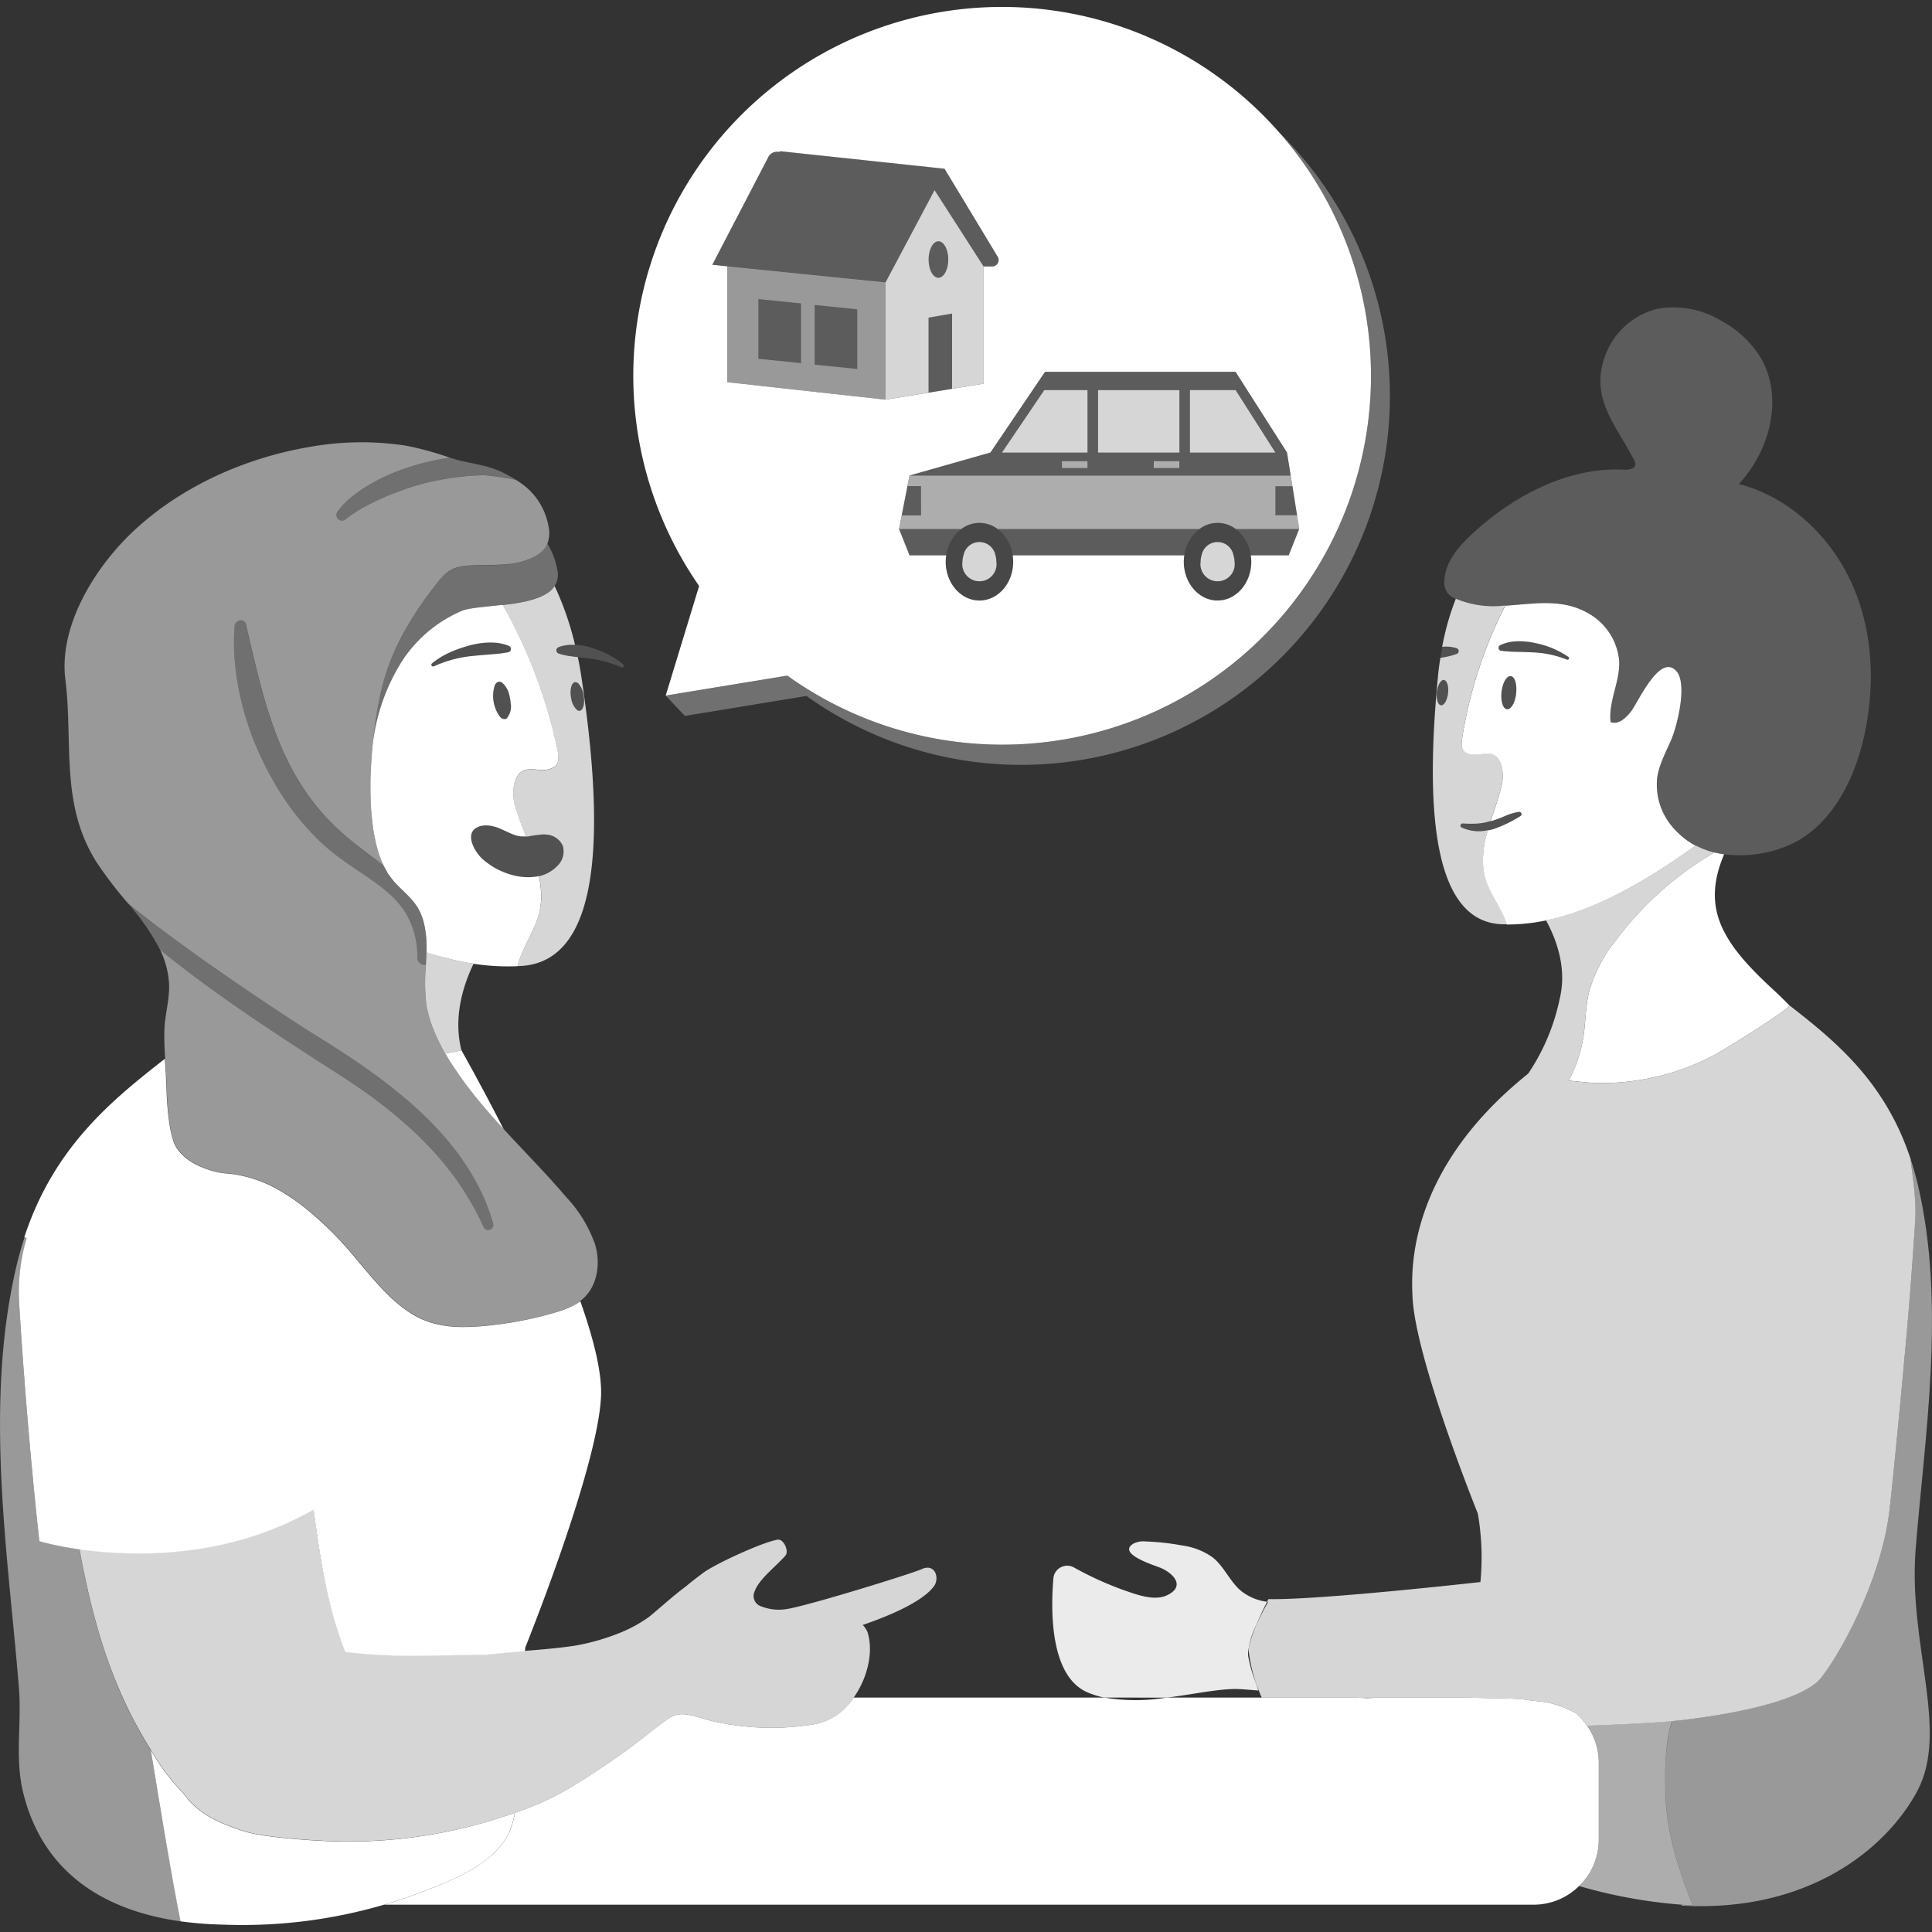 <svg viewBox="0 0 300 300" xmlns="http://www.w3.org/2000/svg"><rect x="0" y="0" width="300" height="300" fill="#333333" stroke="none"/><g fill="#fff"><path d="m 25.78 166.61 c .05 .84 .08 1.71 .12 2.6 a 45.48 45.48 0 0 0 .46 5.35 17.93 17.93 0 0 0 .59 2.54 4.82 4.82 0 0 0 .58 1.21 6.07 6.07 0 0 0 .87 1.03 7.98 7.98 0 0 0 1.07 .86 11.11 11.11 0 0 0 1.82 .98 c .42 .18 .84 .33 1.25 .46 q .3 .1 .6 .18 a 10.9 10.9 0 0 0 2.04 .37 q .65 .04 1.29 .14 a 20.04 20.04 0 0 1 7.15 2.6 32.31 32.31 0 0 1 4.23 2.96 54.78 54.78 0 0 1 4.67 4.36 c .52 .54 1.05 1.13 1.57 1.73 .41 .47 .82 .95 1.23 1.45 l 1.18 1.4 c .51 .61 1.03 1.21 1.55 1.81 q .48 .54 .97 1.08 c .58 .62 1.17 1.23 1.78 1.8 a 23.34 23.34 0 0 0 1.89 1.59 16.15 16.15 0 0 0 2.02 1.3 12.33 12.33 0 0 0 1.76 .77 c .14 .05 .27 .11 .41 .15 a 17.19 17.19 0 0 0 5.12 .7 c 1.04 0 2.09 -.06 3.13 -.15 a 57.91 57.91 0 0 0 8.16 -1.32 q 1.34 -.32 2.67 -.7 .5 -.14 1 -.3 c .05 -.02 .1 -.03 .15 -.05 q .49 -.17 .97 -.36 l .13 -.05 c .33 -.14 .65 -.29 .96 -.46 l .05 -.03 a 7.96 7.96 0 0 0 .88 -.61 6.82 6.82 0 0 0 .56 -.46 c 2.14 -2.02 2.58 -5.37 1.78 -8.2 a 20.67 20.67 0 0 0 -4.54 -7.48 c -3.44 -4.05 -7.26 -7.81 -10.81 -11.77 -.04 -.04 -.08 -.08 -.11 -.13 q -.53 -.59 -1.06 -1.2 l -.14 -.16 c -.33 -.38 -.66 -.77 -.99 -1.16 -.06 -.08 -.13 -.15 -.19 -.22 -.31 -.37 -.61 -.75 -.92 -1.13 -.07 -.09 -.15 -.18 -.22 -.28 -.28 -.36 -.56 -.72 -.84 -1.09 -.09 -.11 -.18 -.23 -.26 -.34 -.28 -.38 -.56 -.77 -.84 -1.16 -.07 -.1 -.15 -.2 -.22 -.3 -.29 -.41 -.57 -.83 -.85 -1.26 -.05 -.08 -.11 -.16 -.16 -.24 q -.49 -.76 -.96 -1.53 c -.24 -.41 -.47 -.82 -.7 -1.23 l -.03 -.06 q -.23 -.42 -.44 -.85 c -.03 -.05 -.05 -.1 -.07 -.15 -.13 -.26 -.25 -.52 -.37 -.78 -.04 -.08 -.07 -.17 -.11 -.25 -.1 -.24 -.21 -.47 -.3 -.71 -.05 -.11 -.09 -.23 -.13 -.35 -.08 -.21 -.16 -.42 -.24 -.64 -.05 -.15 -.1 -.31 -.15 -.46 -.06 -.18 -.12 -.36 -.17 -.55 -.06 -.2 -.1 -.41 -.16 -.62 -.03 -.14 -.07 -.27 -.1 -.41 -.07 -.35 -.14 -.7 -.19 -1.05 a 30.37 30.37 0 0 1 -.05 -5.9 1.42 1.42 0 0 1 -.48 -.04 l -.02 -.01 a 1.27 1.27 0 0 1 -.2 -.08 c -.01 0 -.02 -.01 -.03 -.02 a 1.09 1.09 0 0 1 -.17 -.11 c -.02 -.02 -.04 -.04 -.05 -.05 a 1.16 1.16 0 0 1 -.12 -.11 c -.02 -.03 -.04 -.06 -.06 -.1 a .97 .97 0 0 1 -.07 -.11 .99 .99 0 0 1 -.05 -.13 q -.02 -.06 -.04 -.12 a 1.33 1.33 0 0 1 -.03 -.27 v -.12 a 12.89 12.89 0 0 0 -1.86 -6.91 c -2.53 -4.02 -7.22 -6.04 -11.45 -9.45 -.73 -.59 -1.44 -1.22 -2.12 -1.88 -.02 -.02 -.05 -.04 -.07 -.07 a 40.15 40.15 0 0 1 -5.54 -6.84 47.43 47.43 0 0 1 -3.06 -5.5 c -.33 -.69 -.65 -1.4 -.95 -2.11 q -.68 -1.61 -1.23 -3.28 a 44.78 44.78 0 0 1 -1.37 -5.08 q -.35 -1.71 -.56 -3.44 t -.25 -3.44 a 33.08 33.08 0 0 1 .08 -3.41 .99 .99 0 0 1 1.09 -.88 l .04 .01 a .74 .74 0 0 1 .51 .31 .97 .97 0 0 1 .14 .33 c 2.77 11.85 5.03 23.31 14.48 31.96 .59 .54 1.19 1.06 1.78 1.54 1.78 1.46 3.53 2.71 5.14 3.96 .01 .02 .02 .03 .03 .04 -.05 -.11 -.1 -.21 -.15 -.32 -.17 -.37 -.32 -.75 -.47 -1.14 -.02 -.05 -.04 -.1 -.06 -.15 -.16 -.45 -.29 -.91 -.42 -1.39 -.03 -.13 -.07 -.26 -.1 -.39 q -.15 -.62 -.27 -1.26 c -.02 -.1 -.04 -.19 -.06 -.29 -.09 -.51 -.17 -1.03 -.24 -1.56 -.02 -.15 -.04 -.3 -.05 -.46 q -.07 -.64 -.13 -1.29 c -.01 -.14 -.03 -.29 -.04 -.43 q -.06 -.8 -.09 -1.62 c -.01 -.17 -.01 -.35 -.01 -.52 -.01 -.41 -.02 -.82 -.02 -1.24 v -.57 q .01 -.8 .03 -1.6 c .01 -.2 .02 -.39 .03 -.59 .02 -.38 .03 -.75 .06 -1.13 .01 -.23 .03 -.45 .04 -.68 q .05 -.74 .11 -1.46 c .02 -.2 .04 -.39 .06 -.59 .04 -.36 .07 -.72 .11 -1.07 .02 -.2 .04 -.4 .07 -.59 q .08 -.7 .17 -1.37 c .02 -.17 .05 -.33 .07 -.49 q .08 -.57 .17 -1.12 c .02 -.11 .03 -.22 .05 -.33 .07 -.46 .15 -.89 .23 -1.31 .02 -.1 .04 -.21 .06 -.31 .08 -.43 .16 -.85 .25 -1.23 a 34.72 34.72 0 0 1 2.26 -6.9 q .48 -1.09 1.03 -2.14 a 53.88 53.88 0 0 1 5.27 -8.03 c .07 -.09 .13 -.17 .19 -.25 q .15 -.2 .3 -.37 c .17 -.21 .33 -.4 .49 -.57 q .15 -.17 .3 -.32 a 5.99 5.99 0 0 1 .59 -.53 4.35 4.35 0 0 1 .61 -.4 4.01 4.01 0 0 1 .55 -.24 5.42 5.42 0 0 1 .91 -.25 c .14 -.03 .29 -.05 .44 -.07 .47 -.06 .99 -.1 1.61 -.12 .41 -.02 .82 -.02 1.23 -.03 s .83 -.01 1.24 -.02 c .83 -.01 1.66 -.04 2.48 -.11 a 11.03 11.03 0 0 0 4.71 -1.32 5.34 5.34 0 0 0 .46 -.3 4.38 4.38 0 0 0 .79 -.72 3.26 3.26 0 0 0 .32 -.44 4.62 4.62 0 0 0 .36 -3.14 10.33 10.33 0 0 0 -3.31 -5.91 12.09 12.09 0 0 0 -1.33 -1.01 23.11 23.11 0 0 0 -2.49 -1.4 c .69 .34 1.36 .71 2.02 1.11 -.54 -.1 -1.08 -.19 -1.61 -.28 s -1.07 -.17 -1.61 -.24 c -.42 -.05 -.82 -.1 -1.21 -.14 -.2 -.02 -.39 -.03 -.57 -.03 a 5.08 5.08 0 0 0 -.55 .01 c -.41 .02 -.82 .04 -1.23 .06 s -.82 .06 -1.23 .11 a 42.27 42.27 0 0 0 -4.88 .77 34.99 34.99 0 0 0 -4.75 1.39 36.8 36.8 0 0 0 -4.56 1.93 20.77 20.77 0 0 0 -4.08 2.51 l -.08 .06 a .88 .88 0 0 1 -.81 .17 .87 .87 0 0 1 -.27 -.13 .88 .88 0 0 1 -.2 -1.23 11.46 11.46 0 0 1 1.93 -2.07 22.86 22.86 0 0 1 2.19 -1.61 29.07 29.07 0 0 1 3.55 -1.92 q .61 -.28 1.23 -.53 1.03 -.4 2.08 -.74 a 36.08 36.08 0 0 1 6.45 -1.51 49.38 49.38 0 0 0 -6.71 -1.85 45.38 45.38 0 0 0 -15.23 .21 c -9.81 1.69 -19.61 6.03 -26.97 12.84 -6.09 5.63 -11.84 14.81 -10.79 23.23 1.22 9.83 -.83 19.23 4.74 28.22 a 61.54 61.54 0 0 0 5 6.56 c 2.85 2.34 5.81 4.55 8.81 6.72 q 1.5 1.08 3 2.16 2.08 1.46 4.17 2.9 4.18 2.88 8.43 5.67 2.13 1.4 4.27 2.76 c 2.15 1.32 4.32 2.7 6.45 4.14 a 89.63 89.63 0 0 1 8.28 6.26 q .99 .85 1.94 1.74 a 48.5 48.5 0 0 1 5.32 5.78 q .81 1.04 1.54 2.13 a 36.38 36.38 0 0 1 2.03 3.38 30.83 30.83 0 0 1 2.45 6.08 .81 .81 0 0 1 -.05 .55 .8 .8 0 0 1 -.4 .39 .82 .82 0 0 1 -.31 .07 .79 .79 0 0 1 -.46 -.16 .95 .95 0 0 1 -.09 -.06 .79 .79 0 0 1 -.18 -.26 c -.18 -.4 -.37 -.78 -.56 -1.17 q -.56 -1.17 -1.2 -2.29 -.49 -.86 -1.01 -1.7 a 45.49 45.49 0 0 0 -3.86 -5.26 55 55 0 0 0 -5.21 -5.31 q -.93 -.83 -1.89 -1.63 c -1.92 -1.6 -3.93 -3.09 -6 -4.51 -2.75 -1.88 -5.64 -3.64 -8.5 -5.53 -5.7 -3.73 -11.39 -7.52 -16.86 -11.63 q -2.59 -1.95 -5.12 -3.98 a 13.87 13.87 0 0 1 1.36 5.06 c .16 2.46 -.62 4.85 -.71 7.26 -.05 1.49 .02 3.02 .11 4.54 .05 .75 .09 1.49 .14 2.23 z" opacity=".5"/><g fill-rule="evenodd"><path d="m 24.87 147.52 q 2.53 2.03 5.13 3.98 c 5.47 4.11 11.16 7.89 16.86 11.64 2.87 1.89 5.75 3.64 8.5 5.53 2.07 1.42 4.08 2.92 6 4.51 q .96 .8 1.89 1.63 a 55 55 0 0 1 5.21 5.31 45.49 45.49 0 0 1 3.86 5.26 q .53 .83 1.01 1.7 .64 1.12 1.2 2.29 c .19 .39 .39 .77 .56 1.17 a .79 .79 0 0 0 .18 .26 .95 .95 0 0 0 .09 .06 .79 .79 0 0 0 .46 .16 .84 .84 0 0 0 .31 -.07 .8 .8 0 0 0 .4 -.39 .81 .81 0 0 0 .05 -.55 30.83 30.83 0 0 0 -2.45 -6.08 36.38 36.38 0 0 0 -2.03 -3.38 q -.74 -1.09 -1.54 -2.13 a 48.5 48.5 0 0 0 -5.32 -5.78 q -.95 -.89 -1.94 -1.74 a 89.63 89.63 0 0 0 -8.28 -6.26 c -2.14 -1.45 -4.31 -2.82 -6.45 -4.14 q -2.15 -1.37 -4.27 -2.76 -4.25 -2.79 -8.43 -5.67 -2.09 -1.44 -4.17 -2.9 -1.5 -1.08 -3 -2.16 c -3 -2.17 -5.97 -4.38 -8.81 -6.72 a 35.83 35.83 0 0 1 4.99 7.24 z" opacity=".3"/><path d="m 66.22 147.83 q .01 -.6 0 -1.21 v -.1 q -.02 -.6 -.07 -1.21 c 0 -.04 -.01 -.08 -.01 -.12 -.03 -.34 -.08 -.67 -.14 -1 q -.02 -.14 -.05 -.29 c -.07 -.38 -.16 -.75 -.27 -1.13 a 8.38 8.38 0 0 0 -.3 -.82 c -.03 -.06 -.05 -.13 -.08 -.19 a 7.61 7.61 0 0 0 -.35 -.7 c -.01 -.01 -.02 -.02 -.02 -.04 -.12 -.21 -.26 -.41 -.39 -.6 -.04 -.06 -.08 -.11 -.12 -.17 -.14 -.19 -.29 -.37 -.44 -.55 -.03 -.04 -.06 -.07 -.09 -.1 q -.19 -.21 -.39 -.42 l -.2 -.21 c -.09 -.09 -.18 -.18 -.27 -.27 a 29.22 29.22 0 0 1 -2.08 -2.14 9.9 9.9 0 0 1 -.7 -.95 10.91 10.91 0 0 1 -.63 -1.13 c -.01 -.02 -.02 -.03 -.03 -.04 -1.61 -1.25 -3.37 -2.5 -5.14 -3.96 -.59 -.49 -1.19 -1 -1.78 -1.54 -9.46 -8.66 -11.72 -20.12 -14.49 -31.98 a .97 .97 0 0 0 -.14 -.33 .74 .74 0 0 0 -.51 -.31 .99 .99 0 0 0 -1.12 .84 v .04 a 33.08 33.08 0 0 0 -.08 3.41 q .04 1.71 .25 3.44 t .56 3.44 a 44.78 44.78 0 0 0 1.37 5.08 q .56 1.67 1.23 3.28 c .3 .71 .62 1.41 .95 2.11 a 47.43 47.43 0 0 0 3.06 5.5 40.15 40.15 0 0 0 5.54 6.84 c .02 .02 .05 .04 .07 .07 .68 .66 1.38 1.29 2.12 1.88 4.23 3.41 8.91 5.42 11.45 9.45 a 12.89 12.89 0 0 1 1.87 6.96 v .12 a 1.33 1.33 0 0 0 .03 .27 q .02 .06 .04 .12 a .99 .99 0 0 0 .05 .13 .97 .97 0 0 0 .07 .11 c .02 .03 .04 .07 .06 .1 a 1.16 1.16 0 0 0 .12 .11 c .02 .02 .03 .04 .05 .05 a 1.09 1.09 0 0 0 .17 .11 c .01 0 .02 .01 .03 .02 a 1.27 1.27 0 0 0 .2 .08 l .02 .01 a 1.42 1.42 0 0 0 .48 .04 c .01 -.24 .02 -.47 .04 -.71 .02 -.48 .05 -.93 .06 -1.39 z" opacity=".3"/><path d="m 60.11 73.85 a 29.07 29.07 0 0 0 -3.55 1.92 22.68 22.68 0 0 0 -2.19 1.61 11.47 11.47 0 0 0 -1.93 2.07 .88 .88 0 0 0 .2 1.23 .87 .87 0 0 0 .27 .13 .88 .88 0 0 0 .81 -.17 l .08 -.06 a 20.78 20.78 0 0 1 4.08 -2.52 36.8 36.8 0 0 1 4.56 -1.93 34.99 34.99 0 0 1 4.75 -1.39 42.27 42.27 0 0 1 4.88 -.77 c .41 -.05 .82 -.09 1.23 -.11 s .82 -.04 1.23 -.06 a 5.08 5.08 0 0 1 .55 -.01 c .19 0 .38 .02 .57 .03 .39 .03 .8 .09 1.21 .14 .53 .07 1.07 .15 1.61 .24 s 1.07 .18 1.61 .28 c -.66 -.4 -1.33 -.77 -2.02 -1.11 -2.59 -1.27 -5.19 -1.37 -7.81 -2.18 l -.39 -.12 a 36.08 36.08 0 0 0 -6.45 1.51 q -1.05 .35 -2.08 .74 -.61 .25 -1.22 .53 z" opacity=".3"/></g><path d="m 68.06 148.4 q -.92 -.27 -1.84 -.57 c -.02 .69 -.05 1.38 -.09 2.08 a 30.21 30.21 0 0 0 .05 5.9 c .05 .35 .11 .7 .19 1.05 .03 .14 .07 .27 .1 .41 .05 .21 .1 .41 .16 .62 .05 .18 .11 .36 .17 .55 .05 .15 .09 .31 .15 .46 .07 .21 .16 .43 .24 .64 .04 .12 .09 .23 .13 .35 q .15 .36 .3 .71 c .04 .08 .07 .17 .11 .25 .12 .26 .25 .52 .37 .78 l .07 .15 q .22 .43 .44 .85 l .03 .06 q .25 .45 .5 .9 c 1.56 -.27 2.51 -.5 2.51 -.5 l .01 .02 c -1.31 -5.11 .24 -10.07 1.88 -13.47 a 42.79 42.79 0 0 1 -5.32 -1.17 z" opacity=".8"/><path d="m 84.02 139.48 a 14.84 14.84 0 0 0 -.34 -3.45 7.05 7.05 0 0 1 -1.1 .16 l -.07 .01 a 8.93 8.93 0 0 1 -2.27 -.17 c -.04 -.01 -.08 -.01 -.11 -.02 a 11.22 11.22 0 0 1 -2.16 -.69 l -.19 -.08 c -.34 -.15 -.67 -.32 -.98 -.5 l -.03 -.02 c -.3 -.17 -.58 -.36 -.85 -.55 -.07 -.05 -.14 -.1 -.21 -.15 a 9.85 9.85 0 0 1 -.78 -.63 5.48 5.48 0 0 1 -.56 -.59 6.33 6.33 0 0 1 -.51 -.72 5.62 5.62 0 0 1 -.41 -.79 3.56 3.56 0 0 1 -.3 -1.19 1.9 1.9 0 0 1 .1 -.73 1.48 1.48 0 0 1 .4 -.6 2.45 2.45 0 0 1 1.29 -.56 3.37 3.37 0 0 1 .69 -.04 5.88 5.88 0 0 1 2.01 .5 c .64 .27 1.26 .59 1.91 .85 .22 .09 .43 .16 .66 .23 a 3.58 3.58 0 0 0 .73 .13 h .1 a 5.19 5.19 0 0 0 .64 0 c -.53 -1.33 -1.05 -2.66 -1.47 -4.02 a 7.5 7.5 0 0 1 -.32 -4.31 c 1.17 -3.87 4.26 -.81 6.38 -2.65 .7 -.61 .4 -2.07 .23 -2.83 a 79.35 79.35 0 0 0 -8.43 -22.15 q -.47 .05 -.94 .1 l -.08 .01 -1.05 .11 -.56 .06 -.28 .03 c -.26 .03 -.5 .05 -.75 .08 l -.06 .01 c -.22 .03 -.43 .06 -.64 .08 l -.18 .03 c -.22 .03 -.43 .07 -.63 .1 h -.02 c -.19 .04 -.36 .08 -.53 .12 l -.13 .03 a 4.5 4.5 0 0 0 -.45 .15 20.82 20.82 0 0 0 -9.31 7.77 30.91 30.91 0 0 0 -4.67 13.8 v .03 q -.06 .73 -.11 1.46 c -.02 .22 -.03 .45 -.04 .68 -.02 .37 -.04 .75 -.06 1.13 -.01 .2 -.02 .39 -.03 .59 q -.03 .8 -.03 1.6 v .57 c 0 .41 .01 .82 .02 1.24 0 .17 .01 .35 .01 .52 q .03 .82 .09 1.62 c .01 .14 .02 .29 .04 .43 q .05 .65 .13 1.29 c .02 .15 .03 .3 .05 .46 .07 .53 .14 1.05 .24 1.56 .02 .1 .04 .19 .06 .29 q .12 .64 .27 1.26 c .03 .13 .06 .26 .1 .39 .13 .48 .26 .95 .42 1.39 l .06 .15 c .14 .4 .3 .78 .47 1.14 .05 .11 .1 .22 .15 .32 .11 .22 .23 .41 .34 .62 .1 .17 .18 .36 .29 .52 .03 .05 .07 .09 .1 .13 .19 .28 .39 .55 .59 .8 .24 .29 .48 .56 .73 .81 .45 .47 .91 .9 1.36 1.34 l .27 .27 c .07 .07 .14 .14 .2 .21 q .2 .21 .39 .42 c .03 .04 .06 .07 .09 .1 .15 .18 .3 .36 .44 .55 .04 .05 .08 .11 .12 .17 .14 .19 .27 .39 .39 .6 .01 .01 .02 .02 .02 .04 a 7.61 7.61 0 0 1 .35 .7 c .03 .06 .06 .13 .08 .19 a 8.38 8.38 0 0 1 .3 .82 c .11 .37 .19 .75 .27 1.13 q .03 .14 .05 .29 c .06 .33 .1 .67 .14 1 0 .04 .01 .08 .01 .12 .04 .4 .06 .8 .07 1.21 v .1 q .01 .6 0 1.21 .92 .3 1.84 .57 l .16 .04 a 43.16 43.16 0 0 0 5.32 1.17 34.45 34.45 0 0 0 6.82 .38 c .64 -2.81 2.65 -5.42 3.37 -8.3 a 10.71 10.71 0 0 0 .28 -2.25 z m -5.35 -27.92 a .62 .62 0 0 1 -.25 .1 .93 .93 0 0 1 -.8 -.38 5.48 5.48 0 0 1 -.81 -4.81 1.49 1.49 0 0 1 .17 -.3 .73 .73 0 0 1 .46 -.31 .59 .59 0 0 1 .27 .02 .88 .88 0 0 1 .27 .13 3.52 3.52 0 0 1 1.11 1.96 c .05 .19 .09 .38 .13 .58 s .06 .4 .07 .59 a 2.87 2.87 0 0 1 -.61 2.42 z m -11.27 -8.11 a .27 .27 0 0 1 -.29 -.46 12.21 12.21 0 0 1 2.67 -1.65 19.92 19.92 0 0 1 2.97 -1.07 12.8 12.8 0 0 1 3.13 -.49 c .27 -.01 .53 0 .8 .01 a 6.79 6.79 0 0 1 2.35 .51 .53 .53 0 0 1 .3 .38 .51 .51 0 0 1 -.41 .6 h -.01 c -.5 .1 -1 .17 -1.48 .22 s -.97 .09 -1.45 .13 c -.97 .07 -1.93 .16 -2.9 .26 a 18.62 18.62 0 0 0 -5.67 1.56 z"/><path d="m 85.57 91.65 l -.02 .02 a 4.89 4.89 0 0 1 -.72 .53 l -.05 .03 a 7.16 7.16 0 0 1 -.85 .43 l -.07 .03 q -.46 .19 -.96 .35 l -.08 .03 q -.51 .15 -1.05 .28 l -.09 .02 q -.54 .12 -1.11 .22 l -.09 .02 c -.38 .07 -.77 .13 -1.16 .18 l -.07 .01 c -.4 .05 -.8 .1 -1.19 .15 a 79.35 79.35 0 0 1 8.43 22.15 c .17 .76 .47 2.22 -.23 2.83 -2.12 1.84 -5.21 -1.23 -6.38 2.65 a 7.5 7.5 0 0 0 .32 4.31 c .42 1.37 .94 2.7 1.47 4.02 .17 -.01 .35 -.03 .52 -.06 a 20.27 20.27 0 0 1 2.1 -.28 h .14 a 3.84 3.84 0 0 1 .49 .03 c .06 .01 .12 .01 .18 .02 a 3.32 3.32 0 0 1 .63 .16 3.09 3.09 0 0 1 .73 .41 2.66 2.66 0 0 1 .75 .82 2.24 2.24 0 0 1 .18 .34 3.1 3.1 0 0 1 -.85 3.1 l -.01 .01 a 5.75 5.75 0 0 1 -.62 .56 c -.04 .03 -.08 .05 -.11 .07 a 5.88 5.88 0 0 1 -.58 .38 c -.02 .01 -.04 .02 -.06 .03 a 6.13 6.13 0 0 1 -.68 .32 h -.01 a 6.5 6.5 0 0 1 -.77 .23 14.84 14.84 0 0 1 .34 3.45 10.7 10.7 0 0 1 -.3 2.21 c -.71 2.89 -2.73 5.49 -3.37 8.3 .22 -.01 .44 0 .65 -.02 12.78 -.87 12.71 -22.06 9.23 -45.05 -.15 -1 -.33 -1.96 -.52 -2.9 l -.06 -.01 -.43 -.05 c -.2 -.03 -.41 -.05 -.61 -.08 a 10.64 10.64 0 0 1 -1.86 -.41 h -.01 a .58 .58 0 0 1 -.1 -.06 .51 .51 0 0 1 -.23 -.25 .53 .53 0 0 1 .29 -.68 4.81 4.81 0 0 1 .64 -.21 c .13 -.03 .27 -.05 .41 -.08 .08 -.01 .16 -.03 .24 -.04 .19 -.02 .38 -.04 .56 -.04 h .08 c .21 -.01 .43 0 .64 .01 a 46.34 46.34 0 0 0 -3.17 -9.14 3.5 3.5 0 0 1 -.55 .65 z m 3.15 14.95 a 1.38 1.38 0 0 1 .2 -.43 .56 .56 0 0 1 .35 -.24 .7 .7 0 0 1 .61 .29 3.21 3.21 0 0 1 .65 1.32 c .04 .14 .07 .29 .1 .44 a 4.84 4.84 0 0 1 .07 .88 c -.01 .82 -.27 1.44 -.67 1.51 a .56 .56 0 0 1 -.41 -.11 3.02 3.02 0 0 1 -.93 -1.86 .55 .55 0 0 0 -.02 -.08 c -.03 -.15 -.05 -.3 -.06 -.45 a 4.03 4.03 0 0 1 .01 -.79 2.62 2.62 0 0 1 .1 -.48 z" opacity=".8"/><path d="m 88.61 107.87 c .01 .15 .03 .3 .06 .45 a .44 .44 0 0 0 .02 .08 3.02 3.02 0 0 0 .93 1.86 .56 .56 0 0 0 .41 .11 c .41 -.07 .66 -.69 .67 -1.51 a 4.84 4.84 0 0 0 -.07 -.88 c -.03 -.15 -.06 -.3 -.1 -.44 a 3.21 3.21 0 0 0 -.65 -1.32 .7 .7 0 0 0 -.61 -.29 .56 .56 0 0 0 -.35 .24 1.38 1.38 0 0 0 -.2 .43 2.63 2.63 0 0 0 -.1 .47 4.03 4.03 0 0 0 -.01 .8 z" opacity=".15"/><path d="m 79.3 109.14 c -.02 -.19 -.04 -.39 -.07 -.59 s -.08 -.39 -.13 -.58 a 3.52 3.52 0 0 0 -1.11 -1.96 .88 .88 0 0 0 -.27 -.13 .59 .59 0 0 0 -.27 -.02 .73 .73 0 0 0 -.46 .31 1.49 1.49 0 0 0 -.17 .3 5.48 5.48 0 0 0 .81 4.81 .93 .93 0 0 0 .8 .38 .62 .62 0 0 0 .25 -.1 2.87 2.87 0 0 0 .62 -2.42 z" opacity=".15"/><path d="m 78.68 111.56 a 2.86 2.86 0 0 0 .62 -2.42 2.86 2.86 0 0 1 -.62 2.42 z" opacity=".15"/><path d="m 77.43 101.5 c .49 -.05 .98 -.12 1.48 -.22 h .01 a .51 .51 0 0 0 .11 -.98 6.79 6.79 0 0 0 -2.35 -.51 c -.27 -.01 -.53 -.02 -.8 -.01 a 12.8 12.8 0 0 0 -3.13 .49 19.92 19.92 0 0 0 -2.97 1.07 12.21 12.21 0 0 0 -2.67 1.65 .27 .27 0 0 0 .29 .46 h .01 a 18.58 18.58 0 0 1 5.67 -1.56 q 1.46 -.15 2.9 -.26 c .49 -.04 .97 -.08 1.45 -.13 z" opacity=".15"/><path d="m 76.68 99.79 c -.27 -.01 -.53 -.02 -.8 -.01 a 12.8 12.8 0 0 0 -3.13 .49 12.8 12.8 0 0 1 3.13 -.49 c .27 -.01 .54 0 .8 .01 z" opacity=".15"/><path d="m 73.08 101.89 a 18.58 18.58 0 0 0 -5.67 1.56 18.58 18.58 0 0 1 5.67 -1.56 z" opacity=".15"/><path d="m 88.58 100.12 c -.19 .01 -.38 .02 -.56 .04 -.08 .01 -.16 .03 -.24 .04 -.14 .02 -.27 .04 -.41 .08 a 4.81 4.81 0 0 0 -.64 .21 .53 .53 0 0 0 -.29 .68 .51 .51 0 0 0 .23 .25 .58 .58 0 0 0 .1 .06 h .01 a 10.64 10.64 0 0 0 1.86 .41 c .2 .03 .41 .06 .61 .08 l .43 .05 .06 .01 1.95 .23 a 18.57 18.57 0 0 1 4.79 1.36 .27 .27 0 0 0 .36 -.14 .28 .28 0 0 0 -.07 -.32 13.95 13.95 0 0 0 -4.7 -2.51 10.27 10.27 0 0 0 -2.65 -.53 h -.1 c -.21 -.01 -.43 -.01 -.64 -.01 -.05 .01 -.07 .01 -.1 .01 z" opacity=".15"/><path d="m 81.66 129.88 a 5.19 5.19 0 0 1 -.64 0 h -.1 a 3.65 3.65 0 0 1 -.73 -.13 c -.22 -.07 -.44 -.14 -.66 -.23 -.64 -.26 -1.26 -.58 -1.91 -.85 a 5.88 5.88 0 0 0 -2.01 -.5 3.37 3.37 0 0 0 -.69 .04 2.45 2.45 0 0 0 -1.29 .56 1.48 1.48 0 0 0 -.4 .6 1.9 1.9 0 0 0 -.1 .73 3.56 3.56 0 0 0 .3 1.19 5.62 5.62 0 0 0 .41 .79 6.33 6.33 0 0 0 .51 .72 5.48 5.48 0 0 0 .56 .59 9.85 9.85 0 0 0 .78 .63 c .07 .05 .14 .1 .21 .15 .27 .19 .55 .38 .85 .55 l .03 .02 c .32 .18 .65 .34 .98 .5 l .19 .08 a 11.22 11.22 0 0 0 2.16 .69 c .04 .01 .08 .02 .11 .02 a 8.97 8.97 0 0 0 2.27 .17 l .07 -.01 a 7.05 7.05 0 0 0 1.1 -.16 6.5 6.5 0 0 0 .77 -.23 h .01 a 5.95 5.95 0 0 0 .68 -.32 c .02 -.01 .04 -.02 .06 -.03 a 5.88 5.88 0 0 0 .58 -.38 c .04 -.03 .08 -.05 .11 -.07 a 5.75 5.75 0 0 0 .62 -.56 l .01 -.01 a 3.1 3.1 0 0 0 .85 -3.1 2.24 2.24 0 0 0 -.15 -.33 2.66 2.66 0 0 0 -.75 -.82 3.09 3.09 0 0 0 -.73 -.41 3.32 3.32 0 0 0 -.63 -.16 c -.06 -.01 -.12 -.02 -.18 -.02 a 4.03 4.03 0 0 0 -.49 -.03 h -.14 a 20.27 20.27 0 0 0 -2.1 .28 c -.17 .02 -.35 .04 -.52 .06 z" opacity=".15"/><path d="m 25.7 285.44 c -.23 -1.32 -.45 -2.65 -.67 -3.97 l -.02 -.09 c -.13 -.76 -.26 -1.52 -.38 -2.27 v -.01 q -.61 -3.67 -1.2 -7.33 c -.02 -.04 -.04 -.07 -.06 -.1 q -.57 -.9 -1.11 -1.82 -1.08 -1.83 -2.01 -3.7 c -.94 -1.87 -1.78 -3.77 -2.54 -5.69 -1.01 -2.56 -1.87 -5.17 -2.63 -7.81 -.41 -1.45 -.79 -2.9 -1.14 -4.37 q -.39 -1.64 -.74 -3.29 -.25 -1.19 -.49 -2.39 -.2 -1.02 -.38 -2.04 c -.14 -.02 -.26 -.04 -.4 -.06 -.22 -.03 -.43 -.06 -.63 -.1 -.19 -.03 -.37 -.06 -.55 -.09 -.28 -.05 -.54 -.09 -.8 -.14 -.16 -.03 -.32 -.06 -.47 -.09 -.25 -.05 -.48 -.09 -.7 -.14 l -.32 -.07 -.54 -.12 -.24 -.06 c -.23 -.05 -.44 -.1 -.62 -.15 h -.02 c -.18 -.05 -.33 -.08 -.46 -.12 l -.11 -.03 -.22 -.06 -.06 -.02 -.08 -.02 s -1.85 -16.06 -3.11 -36.47 a 29.46 29.46 0 0 1 1.2 -10.6 c -.12 -.05 -.24 -.11 -.37 -.15 -.46 1.39 -.88 2.84 -1.24 4.38 -5.18 21.76 -1.24 45.61 .35 65.7 .44 5.52 -.67 10.92 .68 16.3 3.14 12.58 12.83 18.26 24.44 19.9 q -.63 -3.23 -1.21 -6.47 v -.01 q -.51 -2.84 -1 -5.68 c -.06 -.25 -.11 -.5 -.15 -.75 z" opacity=".5"/><path d="m 77.62 256.68 c -.15 .01 -.31 .03 -.47 .04 -.53 .05 -1.05 .1 -1.55 .16 h -.13 l -.37 .01 -.57 .01 -.75 .01 -.9 .01 -1.56 .03 -1.15 .02 -1.17 .01 -.61 .01 c -.8 .01 -1.59 .02 -2.35 .03 l -1.1 .01 h -2.26 c -.36 0 -.67 0 -.89 -.01 -2.75 -.05 -5.48 -.26 -8.18 -.56 -2.59 -6.52 -3.59 -12.85 -4.52 -19.31 q -.2 -1.38 -.4 -2.78 c -.77 .44 -1.54 .84 -2.31 1.22 -.19 .09 -.37 .18 -.55 .27 -.76 .37 -1.53 .72 -2.29 1.05 -.05 .02 -.1 .04 -.15 .06 -.73 .31 -1.46 .59 -2.19 .85 -.18 .07 -.36 .13 -.54 .2 -.76 .27 -1.52 .52 -2.27 .75 -.09 .03 -.18 .05 -.27 .08 -.69 .2 -1.37 .39 -2.05 .56 -.18 .05 -.35 .09 -.53 .13 q -1.11 .27 -2.2 .49 c -.12 .03 -.25 .05 -.37 .07 q -.95 .18 -1.88 .33 l -.53 .08 q -1.04 .16 -2.07 .27 c -.16 .02 -.32 .03 -.49 .05 q -.84 .09 -1.65 .15 c -.19 .01 -.38 .03 -.56 .04 q -.95 .07 -1.87 .1 c -.2 .01 -.4 .01 -.61 .02 -.23 .01 -.46 .02 -.68 .02 h -1.75 c -.26 0 -.51 -.01 -.76 -.02 -.28 -.01 -.56 -.01 -.84 -.02 h -.05 c -.52 -.02 -1.02 -.04 -1.51 -.07 -.27 -.02 -.53 -.04 -.8 -.05 -.28 -.02 -.56 -.04 -.84 -.06 s -.53 -.04 -.79 -.07 c -.28 -.03 -.55 -.06 -.82 -.09 q -.57 -.06 -1.1 -.13 l -.78 -.1 c -.08 -.01 -.17 -.02 -.25 -.03 q .18 1.02 .38 2.04 .23 1.2 .49 2.39 .35 1.65 .74 3.29 c .35 1.47 .73 2.92 1.14 4.37 .75 2.64 1.62 5.25 2.63 7.81 q 1.14 2.88 2.54 5.69 .94 1.87 2.01 3.7 .54 .91 1.11 1.82 c .02 .04 .04 .07 .06 .1 a 33.86 33.86 0 0 0 3.7 5.25 q .65 .75 1.31 1.41 c 2.25 3.24 5.56 4.68 9.46 5.94 2.33 .75 7.18 1.19 10.7 1.41 1.74 .11 3.17 .16 3.8 .17 a 76.86 76.86 0 0 0 26.72 -4.14 c .29 -.09 .56 -.19 .84 -.28 6.07 -2.06 9.57 -4.34 16.12 -8.83 2.06 -1.41 4.37 -3.29 6.35 -4.82 2.22 -1.7 2.87 -2.06 5.88 -1.25 .6 .19 1.21 .37 1.83 .53 l .09 .03 a 40.47 40.47 0 0 0 16.44 .55 9.4 9.4 0 0 0 5.88 -4.1 c 2.13 -3.01 3.12 -7.06 2.15 -10.15 a 3.56 3.56 0 0 0 -.75 -1.13 c 4.67 -1.59 9.46 -3.77 11.09 -6.05 .85 -1.19 .2 -3.6 -1.97 -2.6 -1.55 .71 -18.03 5.8 -20.98 6.19 a 7.42 7.42 0 0 1 -3.83 -.4 1.69 1.69 0 0 1 -1.19 -2.08 1.68 1.68 0 0 1 .13 -.34 c .68 -1.85 3.15 -3.69 4.74 -5.47 .62 -.7 -.26 -2.62 -1.18 -2.49 -2.21 .32 -9.75 3.76 -11.63 5.19 -.93 .7 -1.8 1.36 -2.59 2.03 -2.24 1.65 -5.07 4.27 -5.9 4.86 a 21.46 21.46 0 0 1 -4.25 2.33 34.81 34.81 0 0 1 -7 2.03 c -3.03 .47 -6.71 .73 -10.11 1.01 l -.43 .04 c -.43 .04 -.84 .07 -1.24 .11 z" opacity=".8"/><path d="m 3 202.82 c 1.26 20.41 3.11 36.5 3.11 36.5 l .08 .02 .06 .02 .22 .06 .11 .03 c .13 .03 .28 .07 .46 .12 h .02 c .18 .04 .39 .09 .62 .15 l .24 .06 c .17 .04 .35 .08 .54 .12 l .32 .07 c .22 .05 .46 .09 .7 .14 .15 .03 .31 .06 .47 .09 .26 .05 .52 .09 .8 .14 .18 .03 .36 .06 .55 .09 l .63 .1 c .21 .03 .43 .06 .65 .09 .25 .03 .52 .07 .78 .1 q .54 .07 1.1 .13 c .27 .03 .54 .06 .82 .09 .26 .02 .52 .05 .79 .07 s .55 .04 .84 .06 c .27 .02 .53 .04 .8 .05 q .76 .04 1.56 .07 c .27 .01 .56 .01 .84 .02 .35 .01 .7 .01 1.05 .02 h .9 q .61 -.01 1.24 -.02 c .2 -.01 .4 -.01 .61 -.02 q .92 -.04 1.87 -.1 c .19 -.01 .37 -.03 .56 -.04 q .82 -.07 1.65 -.15 c .16 -.02 .32 -.03 .49 -.05 q 1.02 -.12 2.07 -.27 l .53 -.08 q .93 -.15 1.88 -.33 c .12 -.02 .25 -.05 .37 -.07 q 1.09 -.22 2.2 -.49 c .18 -.04 .35 -.09 .53 -.13 q 1.02 -.26 2.05 -.56 c .09 -.03 .18 -.05 .27 -.08 .75 -.23 1.51 -.48 2.27 -.75 .18 -.06 .36 -.13 .54 -.2 .73 -.27 1.46 -.55 2.19 -.85 .05 -.02 .1 -.04 .15 -.06 .77 -.32 1.53 -.68 2.29 -1.05 .19 -.09 .37 -.18 .55 -.27 .77 -.38 1.54 -.78 2.31 -1.22 q .2 1.39 .4 2.78 c .93 6.46 1.93 12.79 4.52 19.31 2.7 .3 5.43 .51 8.18 .56 .22 0 .52 .01 .89 .01 h 2.27 l 1.1 -.01 c .75 -.01 1.55 -.02 2.35 -.03 l .61 -.01 1.17 -.02 1.15 -.02 1.56 -.03 .9 -.01 .75 -.01 .57 -.01 .37 -.01 h .13 c .5 -.06 1.02 -.11 1.55 -.16 .15 -.02 .31 -.03 .47 -.04 q .6 -.06 1.22 -.11 l .43 -.04 q 1.11 -.09 2.24 -.18 c .02 -.21 .04 -.42 .07 -.63 0 0 11.33 -28.01 11.75 -39.06 .14 -3.66 -1.18 -8.89 -3.22 -14.67 a 7.96 7.96 0 0 1 -.93 .59 l -.05 .03 q -.47 .25 -.96 .46 l -.13 .05 q -.48 .2 -.97 .36 c -.05 .02 -.1 .03 -.15 .05 q -.5 .16 -1 .3 -1.33 .38 -2.67 .7 a 57.91 57.91 0 0 1 -8.16 1.32 c -1.04 .09 -2.08 .15 -3.13 .15 a 17.19 17.19 0 0 1 -5.12 -.7 c -.14 -.04 -.27 -.1 -.41 -.15 a 12.33 12.33 0 0 1 -1.76 -.77 16.15 16.15 0 0 1 -2.02 -1.3 23.34 23.34 0 0 1 -1.89 -1.59 c -.61 -.57 -1.2 -1.18 -1.78 -1.8 q -.49 -.53 -.97 -1.08 c -.53 -.6 -1.04 -1.21 -1.55 -1.81 l -1.18 -1.4 c -.41 -.49 -.82 -.98 -1.23 -1.45 -.53 -.61 -1.05 -1.19 -1.57 -1.73 a 54.78 54.78 0 0 0 -4.67 -4.36 32.31 32.31 0 0 0 -4.23 -2.96 20.04 20.04 0 0 0 -7.15 -2.6 q -.64 -.09 -1.29 -.14 a 10.9 10.9 0 0 1 -2.04 -.37 q -.3 -.08 -.6 -.18 c -.41 -.13 -.83 -.28 -1.25 -.46 a 11.11 11.11 0 0 1 -1.82 -.98 7.98 7.98 0 0 1 -1.07 -.86 6.07 6.07 0 0 1 -.87 -1.03 4.82 4.82 0 0 1 -.58 -1.21 17.93 17.93 0 0 1 -.59 -2.54 45.48 45.48 0 0 1 -.46 -5.35 c -.04 -.89 -.07 -1.76 -.12 -2.6 -.04 -.74 -.09 -1.48 -.14 -2.23 -8.13 6.36 -17.2 13.63 -21.82 27.68 .12 .05 .24 .1 .37 .15 a 29.44 29.44 0 0 0 -1.15 10.58 z"/><path d="m 69.33 163.91 q .46 .78 .96 1.53 c .05 .08 .11 .16 .16 .24 .28 .42 .56 .84 .85 1.26 .07 .1 .15 .2 .22 .3 .28 .39 .55 .78 .84 1.16 .09 .12 .18 .23 .26 .34 .28 .37 .56 .73 .84 1.09 .07 .09 .15 .18 .22 .28 q .45 .57 .92 1.13 c .06 .08 .13 .15 .19 .22 .33 .39 .65 .77 .99 1.16 l .14 .16 q .52 .6 1.06 1.2 c .04 .04 .08 .08 .11 .13 q .55 .61 1.11 1.22 c -3.66 -7.17 -6.55 -12.24 -6.55 -12.24 s -.95 .23 -2.51 .5 c .07 .09 .13 .21 .19 .32 z"/><path d="m 72.62 168.74 c -.09 -.11 -.18 -.23 -.26 -.34 .08 .11 .17 .22 .26 .34 z"/><path d="m 83.69 86.01 c -.15 .11 -.3 .2 -.46 .3 a 11.03 11.03 0 0 1 -4.71 1.34 c -.82 .07 -1.65 .1 -2.48 .11 -.42 .01 -.83 .01 -1.24 .02 s -.82 .01 -1.23 .03 c -.62 .02 -1.14 .06 -1.61 .12 -.15 .02 -.3 .04 -.44 .07 a 5.42 5.42 0 0 0 -.91 .25 4.01 4.01 0 0 0 -.55 .24 4.35 4.35 0 0 0 -.61 .4 5.99 5.99 0 0 0 -.59 .53 c -.1 .1 -.2 .2 -.3 .32 -.16 .17 -.32 .37 -.49 .57 q -.14 .18 -.3 .37 c -.06 .08 -.13 .16 -.19 .25 a 53.88 53.88 0 0 0 -5.27 8.06 q -.55 1.06 -1.03 2.14 a 34.72 34.72 0 0 0 -2.26 6.9 c -.08 .39 -.17 .8 -.25 1.23 -.02 .1 -.04 .2 -.06 .31 q -.12 .63 -.23 1.31 c -.02 .11 -.03 .22 -.05 .33 -.06 .36 -.11 .74 -.17 1.12 -.02 .16 -.05 .33 -.07 .49 q -.09 .67 -.17 1.37 c -.02 .2 -.04 .39 -.07 .59 -.04 .35 -.07 .71 -.11 1.07 -.02 .19 -.04 .37 -.05 .56 a 30.91 30.91 0 0 1 4.67 -13.81 20.82 20.82 0 0 1 9.31 -7.77 4.5 4.5 0 0 1 .45 -.15 l .13 -.03 c .17 -.04 .34 -.08 .53 -.12 h .02 q .3 -.06 .63 -.11 l .17 -.02 c .2 -.03 .42 -.06 .64 -.08 l .06 -.01 c .24 -.03 .49 -.06 .75 -.08 l .28 -.03 .56 -.06 1.05 -.11 .08 -.01 q .47 -.05 .94 -.1 c .4 -.05 .8 -.09 1.19 -.15 l .07 -.01 c .39 -.05 .77 -.11 1.16 -.18 l .09 -.02 q .57 -.1 1.11 -.22 l .09 -.02 q .54 -.12 1.05 -.28 l .08 -.03 q .5 -.16 .96 -.35 l .07 -.03 a 7.16 7.16 0 0 0 .85 -.43 l .05 -.03 a 4.89 4.89 0 0 0 .72 -.53 l .02 -.02 a 3.52 3.52 0 0 0 .56 -.65 3.13 3.13 0 0 0 .45 -2.27 11.9 11.9 0 0 0 -1.58 -4.29 3.3 3.3 0 0 1 -.18 .43 3.26 3.26 0 0 1 -.32 .44 4.34 4.34 0 0 1 -.81 .73 z" opacity=".3"/><path d="m 264.76 133.25 a 51.27 51.27 0 0 0 -13.96 12.92 22.23 22.23 0 0 0 -4.08 7.98 c -.52 2.23 -.5 4.55 -.84 6.81 a 21.26 21.26 0 0 1 -2.3 6.83 c 1.7 .18 3.21 .31 3.73 .36 a 37.3 37.3 0 0 0 19 -4.39 c 2.08 -1.16 11.37 -6.94 11.54 -7.65 -.85 -.86 -1.73 -1.73 -2.67 -2.59 -7.76 -7.17 -11.02 -12.48 -7.46 -20.86 a 14.98 14.98 0 0 1 -1.53 -.3 c -.48 .3 -.96 .6 -1.43 .89 z"/><path d="m 260.2 128.95 a 10.1 10.1 0 0 1 -2.87 -8.19 c .3 -2.12 1.39 -4.03 2.22 -6 .87 -2.04 2.57 -8.72 .69 -10.63 -2.57 -2.62 -5.83 4.84 -6.96 6.32 -.79 1.03 -1.99 2.14 -3.19 1.67 -.36 -3.19 1.48 -6.27 1.34 -9.48 a 9.46 9.46 0 0 0 -5.08 -7.56 c -2.75 -1.5 -5.69 -1.55 -8.65 -1.34 -1.32 .09 -2.65 .23 -3.97 .32 a 69.17 69.17 0 0 0 -6.63 20.21 c -.11 .67 -.31 1.96 .33 2.46 1.93 1.5 4.48 -1.3 5.68 2.02 a 6.55 6.55 0 0 1 -.08 3.77 c -.42 1.7 -1.03 3.34 -1.57 5.01 a 17.24 17.24 0 0 0 2.1 -.76 9.36 9.36 0 0 1 2.3 -.71 .36 .36 0 0 1 .22 .67 l -.04 .02 a 19.67 19.67 0 0 1 -4.23 2.02 c -.25 .07 -.52 .12 -.79 .17 -.04 .15 -.09 .3 -.13 .45 a 15.23 15.23 0 0 0 -.59 5.18 9.29 9.29 0 0 0 .36 1.91 c .75 2.48 2.61 4.66 3.29 7.08 a 30.01 30.01 0 0 0 6.09 -.63 c 7.51 -1.55 15.14 -5.81 23.25 -11.62 a 11.93 11.93 0 0 1 -3.09 -2.36 z m -24.77 -21.26 c -.16 1.42 -.8 2.51 -1.43 2.44 s -1 -1.28 -.84 -2.7 .8 -2.51 1.43 -2.44 1 1.27 .83 2.69 z m 8.16 -5.35 a .25 .25 0 0 1 -.29 .08 15.95 15.95 0 0 0 -5.05 -1.11 c -.86 -.04 -1.71 -.08 -2.56 -.09 a 22.43 22.43 0 0 1 -2.59 -.17 h -.01 a .46 .46 0 0 1 -.39 -.52 .46 .46 0 0 1 .25 -.35 6.53 6.53 0 0 1 2.74 -.6 11.23 11.23 0 0 1 2.77 .29 13.62 13.62 0 0 1 5.08 2.14 .24 .24 0 0 1 .05 .33 z"/><path d="m 230.32 134.54 a 15.23 15.23 0 0 1 .59 -5.18 c .04 -.15 .09 -.3 .13 -.45 a 6.29 6.29 0 0 1 -4.08 -.42 .32 .32 0 0 1 -.14 -.44 .33 .33 0 0 1 .3 -.18 h .02 a 19.22 19.22 0 0 0 2.2 .02 8.39 8.39 0 0 0 2.12 -.4 c .54 -1.67 1.15 -3.31 1.57 -5.01 a 6.55 6.55 0 0 0 .08 -3.77 c -1.19 -3.32 -3.75 -.51 -5.68 -2.02 -.64 -.5 -.44 -1.78 -.33 -2.46 a 69.17 69.17 0 0 1 6.63 -20.21 15.07 15.07 0 0 1 -7.67 -1.05 40.44 40.44 0 0 0 -2.12 7.48 5.33 5.33 0 0 1 2.25 .21 .47 .47 0 0 1 .02 .88 h -.01 a 11.1 11.1 0 0 1 -2.15 .55 l -.39 .07 c -.13 .84 -.26 1.67 -.34 2.55 -1.98 20.18 -1.08 38.63 10.09 38.81 h .56 c -.68 -2.42 -2.54 -4.6 -3.29 -7.08 a 9.31 9.31 0 0 1 -.36 -1.9 z m -5.47 -26.89 c -.13 1.08 -.61 1.92 -1.09 1.86 s -.77 -.98 -.64 -2.06 .61 -1.92 1.09 -1.86 .77 .98 .64 2.06 z" opacity=".8"/><path d="m 224.21 105.58 c -.48 -.06 -.97 .78 -1.09 1.86 s .16 2.01 .64 2.06 .97 -.78 1.09 -1.86 -.15 -2 -.64 -2.06 z" opacity=".15"/><path d="m 234.59 104.98 c -.63 -.07 -1.26 1.02 -1.43 2.44 s .21 2.63 .84 2.7 1.26 -1.02 1.43 -2.44 -.22 -2.63 -.84 -2.7 z" opacity=".15"/><path d="m 227.14 127.88 h -.02 a .33 .33 0 0 0 -.3 .18 .32 .32 0 0 0 .14 .44 6.29 6.29 0 0 0 4.08 .42 c .26 -.05 .53 -.09 .79 -.17 a 19.67 19.67 0 0 0 4.23 -2.02 l .04 -.02 a .36 .36 0 0 0 -.22 -.67 9.36 9.36 0 0 0 -2.3 .71 17.24 17.24 0 0 1 -2.1 .76 8.39 8.39 0 0 1 -2.12 .4 19.26 19.26 0 0 1 -2.22 -.03 z" opacity=".15"/><path d="m 238.45 99.85 a 11.23 11.23 0 0 0 -2.77 -.29 6.53 6.53 0 0 0 -2.74 .6 .46 .46 0 0 0 .14 .87 h .01 a 22.43 22.43 0 0 0 2.59 .17 c .85 .01 1.7 .06 2.56 .09 a 15.95 15.95 0 0 1 5.05 1.11 .25 .25 0 0 0 .29 -.08 .24 .24 0 0 0 -.05 -.34 13.61 13.61 0 0 0 -5.08 -2.13 z" opacity=".15"/><path d="m 226.21 101.57 h .01 a .47 .47 0 0 0 -.02 -.88 5.33 5.33 0 0 0 -2.25 -.21 c -.1 .56 -.19 1.13 -.28 1.71 l .39 -.07 a 11.11 11.11 0 0 0 2.15 -.55 z" opacity=".15"/><path d="m 233.74 94.05 c 1.32 -.09 2.64 -.22 3.97 -.32 2.96 -.21 5.9 -.17 8.65 1.34 a 9.46 9.46 0 0 1 5.08 7.56 c .14 3.2 -1.7 6.29 -1.34 9.48 1.2 .47 2.4 -.64 3.19 -1.67 1.13 -1.48 4.39 -8.94 6.96 -6.32 1.88 1.92 .18 8.59 -.69 10.63 -.84 1.97 -1.92 3.88 -2.22 6 a 10.1 10.1 0 0 0 2.87 8.19 11.9 11.9 0 0 0 3.11 2.33 13.1 13.1 0 0 0 2.87 1.09 14.98 14.98 0 0 0 1.53 .3 19.35 19.35 0 0 0 9.27 -1.1 c 6.81 -2.5 10.72 -9.74 12.37 -16.81 1.85 -7.93 1.57 -16.49 -1.72 -23.94 s -9.77 -13.62 -17.64 -15.66 c 4.94 -5.24 7.04 -13.7 3.26 -19.83 a 16.24 16.24 0 0 0 -6.13 -5.59 14.32 14.32 0 0 0 -9.59 -1.82 11.58 11.58 0 0 0 -8.27 7.27 c -2.49 6.71 1.68 10.77 4.49 16.3 a 1.32 1.32 0 0 1 .19 .58 c 0 .74 -1.02 .91 -1.76 .87 -8.68 -.43 -17.01 3.96 -23.43 9.82 -2.15 1.97 -4.26 4.35 -4.47 7.26 a 3.03 3.03 0 0 0 .42 1.99 3.15 3.15 0 0 0 1.21 .94 c .05 .03 .11 .04 .17 .07 a 15.07 15.07 0 0 0 7.65 1.04 z" opacity=".2"/><path d="m 297.46 240.57 c 1.37 -17.37 4.78 -37.98 .3 -56.79 -.32 -1.32 -.68 -2.58 -1.07 -3.78 -.11 .04 .93 5.82 .72 9.3 -.36 5.85 -.78 11.27 -1.18 15.92 l -.02 .27 c -.22 2.58 -.43 4.92 -.63 6.95 -.58 6.3 -1.44 15.41 -2.15 21.8 -1.19 10.71 -7.44 22.2 -10.61 26.23 s -16.26 6.07 -22.87 6.75 l -.29 .03 c -1.4 3.71 -1.05 10.82 -1.03 11.37 .15 5.98 2.01 11.71 4.26 17.29 -.59 -.03 -1.19 -.08 -1.79 -.13 l .05 .13 c 19.53 1.08 31.66 -8.72 36.53 -17.73 5.07 -9.42 -1.39 -22.71 -.22 -37.61 z" opacity=".5"/><path d="m 258.62 278.61 c -.01 -.55 -.37 -7.65 1.03 -11.37 -2.54 .24 -7.54 .53 -13.21 .71 a 9.99 9.99 0 0 1 1.82 5.75 v 11.95 a 10.06 10.06 0 0 1 -1.92 5.91 10.28 10.28 0 0 1 -1.14 1.3 78.36 78.36 0 0 0 15.77 2.89 l .12 .01 c .6 .05 1.2 .1 1.79 .13 -2.25 -5.57 -4.11 -11.3 -4.26 -17.28 z" opacity=".6"/><path d="m 195.11 252.23 a 20.01 20.01 0 0 0 -1.19 3.59 3.09 3.09 0 0 0 -.03 .5 25.1 25.1 0 0 0 1.17 5.14 c .2 .54 .4 1.03 .55 1.41 s .26 .63 .31 .74 h 14.78 l 2.64 .2 c -.45 -.07 -.9 -.14 -1.36 -.2 h 15.94 c 5.01 .17 7.03 .05 9.21 .37 2.46 .36 3.73 .07 7.58 2.05 .12 .1 .23 .22 .34 .32 a 10.34 10.34 0 0 1 1.4 1.62 c 5.67 -.19 10.66 -.47 13.21 -.71 l .29 -.03 c 6.61 -.68 19.7 -2.71 22.87 -6.75 s 9.42 -15.52 10.61 -26.23 c .71 -6.4 1.57 -15.51 2.15 -21.8 .19 -2.03 .41 -4.36 .63 -6.95 l .02 -.27 c .4 -4.66 .81 -10.07 1.18 -15.92 .22 -3.48 -.82 -9.26 -.72 -9.3 -3.98 -12.13 -11.81 -18.42 -18.84 -23.91 a .09 .09 0 0 0 -.01 .02 c -.17 .71 -9.46 6.49 -11.54 7.65 a 37.3 37.3 0 0 1 -19 4.39 c -.52 -.05 -2.03 -.18 -3.73 -.36 a 21.26 21.26 0 0 0 2.3 -6.83 c .34 -2.26 .32 -4.58 .84 -6.81 a 22.23 22.23 0 0 1 4.08 -7.98 51.28 51.28 0 0 1 13.96 -12.92 c .47 -.3 .95 -.59 1.43 -.89 a 13.1 13.1 0 0 1 -2.87 -1.09 c -8.11 5.81 -15.73 10.07 -23.25 11.62 1.63 2.99 3.26 7.42 2.15 12.09 a 32.56 32.56 0 0 1 -4.91 11.72 c -19.27 15.43 -18.08 31.4 -17.97 34.56 .36 9.55 10.15 33.76 10.15 33.76 a 40.23 40.23 0 0 1 .4 10.63 c -5.25 .58 -25.84 2.8 -32.92 2.65 0 0 -.08 .15 -.22 .42 l .16 .03 c -.53 .94 -1.21 2.21 -1.79 3.47 z" opacity=".8"/><path d="m 246.44 267.96 a 10.34 10.34 0 0 0 -1.4 -1.62 c -.11 -.11 -.22 -.22 -.34 -.32 -3.86 -1.97 -5.12 -1.68 -7.58 -2.05 -2.18 -.32 -4.2 -.2 -9.21 -.37 h -15.93 c .45 .07 .9 .14 1.36 .2 l -2.64 -.2 h -29.5 a 30.09 30.09 0 0 1 -9.74 0 h -38.91 a 9.4 9.4 0 0 1 -5.88 4.1 40.47 40.47 0 0 1 -16.44 -.55 l -.09 -.03 c -.62 -.16 -1.23 -.34 -1.83 -.53 -3.01 -.8 -3.66 -.45 -5.88 1.25 -1.98 1.52 -4.29 3.4 -6.35 4.82 -6.55 4.49 -10.05 6.77 -16.12 8.83 a 12.44 12.44 0 0 1 -.96 3.18 c -2.44 5.1 -9.9 7.73 -13.53 9.13 -1.97 .76 -3.89 1.39 -5.81 1.96 h 178.5 a 10.04 10.04 0 0 0 7.04 -2.9 10.35 10.35 0 0 0 1.14 -1.3 10.05 10.05 0 0 0 1.92 -5.91 v -11.94 a 9.99 9.99 0 0 0 -1.82 -5.75 z"/><path d="m 176.81 263.61 h 4.4 c 4.38 -.56 8.56 -1.5 11.38 -1.32 .85 .05 1.8 .13 2.81 .21 -.1 -.29 -.22 -.65 -.34 -1.05 a 21.95 21.95 0 0 1 -1.25 -4.33 4.34 4.34 0 0 1 .11 -1.3 12.97 12.97 0 0 1 1.19 -3.59 c .37 -.89 .77 -1.74 1.1 -2.42 .22 -.45 .41 -.82 .54 -1.09 a 8.06 8.06 0 0 1 -4.07 -1.71 c -1.74 -1.49 -2.59 -3.75 -4.39 -5.19 a 10.61 10.61 0 0 0 -4.74 -1.84 37.64 37.64 0 0 0 -5.6 -.62 3.48 3.48 0 0 0 -1.95 .33 c -2.65 1.6 3.35 3.39 4.3 3.8 1.94 .86 3.76 2.8 1.01 4.18 -2.1 1.05 -4.98 -.13 -7 -.82 a 52.13 52.13 0 0 1 -7.56 -3.46 2.15 2.15 0 0 0 -3.18 1.7 c -.44 5.25 -.47 15.14 5.23 17.67 a 13.32 13.32 0 0 0 2.67 .84 h 5.34 z" opacity=".9"/><path d="m 210.4 75.05 a 57.27 57.27 0 0 1 -88.15 29.87 l -18.88 3.1 2.98 3.15 18.88 -3.1 a 57.27 57.27 0 0 0 73.45 -87.44 57.23 57.23 0 0 1 11.72 54.42 z" opacity=".3"/><path d="m 112.92 41.35 v 17.99 l 24.59 2.73 v -18.23 z m 11.46 15.03 l -6.61 -.67 v -9.26 l 6.61 .67 z m 8.73 .91 l -6.61 -.67 v -9.26 l 6.61 .67 z" opacity=".5"/><path d="m 152.73 41.36 l -7.61 -11.84 -6.29 11.84 -1.32 2.48 v 18.22 l 6.68 -1.09 v -11.65 l 3.65 -.63 v 11.69 l 4.89 -.8 z m -7.01 1.77 c -.64 0 -1.19 -.73 -1.41 -1.77 a 4.91 4.91 0 0 1 -.11 -1.06 c 0 -1.56 .68 -2.83 1.52 -2.83 s 1.52 1.27 1.52 2.83 a 5.04 5.04 0 0 1 -.11 1.06 c -.23 1.04 -.78 1.77 -1.42 1.77 z" opacity=".8"/><path d="m 154.93 39.85 l -8.25 -13.66 -25.61 -2.73 .01 .13 -.26 -.03 a 1.52 1.52 0 0 0 -1.5 .81 l -8.7 16.73 2.31 .24 24.59 2.49 1.32 -2.48 6.29 -11.84 7.61 11.84 h 1.36 a .99 .99 0 0 0 .84 -1.51 z" opacity=".2"/><path d="m 198.68 20.62 a 57.26 57.26 0 0 0 -90.12 70.37 l -5.19 17.02 18.88 -3.1 a 57.27 57.27 0 0 0 76.43 -84.3 z m -61.17 41.44 l -24.59 -2.72 v -17.99 l -2.31 -.24 8.7 -16.73 a 1.52 1.52 0 0 1 1.5 -.81 l .26 .03 -.01 -.13 25.61 2.73 8.25 13.66 a .99 .99 0 0 1 -.85 1.51 h -1.35 v 18.21 l -4.89 .8 -3.65 .6 z m 62.6 24.17 h -5.89 a 7.1 7.1 0 0 1 .08 .99 c 0 3.33 -2.35 6.03 -5.24 6.03 s -5.24 -2.7 -5.24 -6.03 a 6.67 6.67 0 0 1 .08 -.99 h -26.65 a 7.1 7.1 0 0 1 .08 .99 c 0 3.33 -2.34 6.03 -5.24 6.03 s -5.24 -2.7 -5.24 -6.03 a 6.8 6.8 0 0 1 .08 -.99 h -5.7 l -1.63 -4.09 1.63 -8.3 12.56 -3.57 8.48 -12.53 h 29.59 l 7.99 12.53 .83 5.22 h .01 l .71 4.49 .34 2.15 z"/><path d="m 144.19 49.32 v 11.66 l 3.65 -.6 v -11.69 z" opacity=".2"/><path d="m 145.71 37.47 c -.84 0 -1.52 1.27 -1.52 2.83 a 4.91 4.91 0 0 0 .11 1.06 c .23 1.04 .77 1.77 1.41 1.77 s 1.19 -.73 1.41 -1.77 a 5.04 5.04 0 0 0 .11 -1.06 c .01 -1.56 -.68 -2.83 -1.52 -2.83 z" opacity=".2"/><path d="m 126.5 56.62 l 6.61 .67 v -9.27 l -6.61 -.66 z" opacity=".2"/><path d="m 117.77 55.72 l 6.61 .66 v -9.26 l -6.61 -.67 z" opacity=".2"/><path d="m 141.23 73.85 h 59.18 l .26 1.65 -.83 -5.22 -7.98 -12.53 h -29.59 l -8.48 12.53 z m 27.64 -1.17 h -3.97 v -1.07 h 3.97 z m 14.27 0 h -3.97 v -1.07 h 3.97 z m 1.63 -12.1 h 7.1 l 6.19 9.7 h -13.29 z m -14.27 0 h 12.64 v 9.7 h -12.64 z m -8.35 0 h 6.72 v 9.7 h -13.29 z" opacity=".2"/><path d="m 149.27 82.15 h -9.67 l 1.63 4.09 h 5.7 a 6.13 6.13 0 0 1 2.34 -4.09 z" opacity=".2"/><path d="m 186.25 82.15 h -31.34 a 6.14 6.14 0 0 1 2.34 4.09 h 26.65 a 6.13 6.13 0 0 1 2.35 -4.09 z" opacity=".2"/><path d="m 194.22 86.24 h 5.89 l 1.63 -4.09 h -9.86 a 6.14 6.14 0 0 1 2.34 4.09 z" opacity=".2"/><path d="m 198.05 80 v -4.5 h 2.63 l -.26 -1.65 h -59.19 l -1.63 8.3 h 9.67 a 4.64 4.64 0 0 1 5.64 0 h 31.34 a 4.64 4.64 0 0 1 5.64 0 h 9.86 l -.35 -2.15 z m -55.03 .02 h -3 l .89 -4.54 h 2.1 z" opacity=".6"/><path d="m 140.02 80.02 h 3 v -4.54 h -2.1 z" opacity=".2"/><path d="m 198.05 80 h 3.35 l -.72 -4.5 h -2.63 z" opacity=".2"/><path d="m 164.9 71.61 h 3.97 v 1.07 h -3.97 z" opacity=".6"/><path d="m 179.16 71.61 h 3.97 v 1.07 h -3.97 z" opacity=".6"/><path d="m 168.87 60.58 h -6.72 l -6.57 9.7 h 13.29 z" opacity=".8"/><path d="m 191.87 60.58 h -7.1 v 9.7 h 13.28 z" opacity=".8"/><path d="m 170.5 60.58 h 12.64 v 9.7 h -12.64 z" opacity=".8"/><path d="m 157.25 86.24 a 6.14 6.14 0 0 0 -2.34 -4.09 4.64 4.64 0 0 0 -5.64 0 6.14 6.14 0 0 0 -2.34 4.09 6.8 6.8 0 0 0 -.08 .99 c 0 3.33 2.34 6.03 5.24 6.03 s 5.24 -2.7 5.24 -6.03 a 7.1 7.1 0 0 0 -.08 -.99 z m -5.16 4.02 a 2.85 2.85 0 0 1 -2.63 -3.03 3.38 3.38 0 0 1 .16 -.99 2.52 2.52 0 0 1 4.96 0 3.41 3.41 0 0 1 .16 .99 2.86 2.86 0 0 1 -2.65 3.03 z" opacity=".1"/><path d="m 154.57 86.24 a 2.52 2.52 0 0 0 -4.96 0 3.38 3.38 0 0 0 -.16 .99 2.66 2.66 0 1 0 5.27 .74 2.7 2.7 0 0 0 0 -.74 3.41 3.41 0 0 0 -.15 -.99 z" opacity=".8"/><path d="m 194.22 86.24 a 6.14 6.14 0 0 0 -2.34 -4.09 4.64 4.64 0 0 0 -5.64 0 6.13 6.13 0 0 0 -2.34 4.09 6.67 6.67 0 0 0 -.08 .99 c 0 3.33 2.35 6.03 5.24 6.03 s 5.24 -2.7 5.24 -6.03 a 7.1 7.1 0 0 0 -.08 -.99 z m -5.16 4.02 a 2.85 2.85 0 0 1 -2.63 -3.03 3.38 3.38 0 0 1 .15 -.99 2.52 2.52 0 0 1 4.96 0 3.48 3.48 0 0 1 .16 .99 2.86 2.86 0 0 1 -2.64 3.03 z" opacity=".1"/><path d="m 191.54 86.24 a 2.52 2.52 0 0 0 -4.96 0 3.38 3.38 0 0 0 -.15 .99 2.66 2.66 0 1 0 5.27 .74 2.7 2.7 0 0 0 0 -.74 3.48 3.48 0 0 0 -.16 -.99 z" opacity=".8"/><path d="m 78.98 284.68 a 12.44 12.44 0 0 0 .96 -3.18 c -.28 .09 -.55 .19 -.84 .28 a 76.88 76.88 0 0 1 -26.71 4.16 c -.63 -.01 -2.06 -.06 -3.8 -.17 -3.53 -.22 -8.38 -.66 -10.7 -1.41 -3.9 -1.25 -7.21 -2.7 -9.46 -5.94 q -.66 -.66 -1.31 -1.41 a 33.77 33.77 0 0 1 -3.7 -5.25 v .03 q .6 3.64 1.2 7.3 .2 1.19 .4 2.38 c .22 1.32 .44 2.65 .67 3.97 .04 .25 .09 .5 .13 .75 q .26 1.46 .51 2.93 c .16 .91 .32 1.83 .48 2.74 q .59 3.24 1.22 6.48 a 55.38 55.38 0 0 0 6.45 .51 78.3 78.3 0 0 0 25.16 -3.09 c 1.91 -.57 3.84 -1.2 5.81 -1.96 3.63 -1.39 11.1 -4.02 13.53 -9.12 z"/></g></svg>